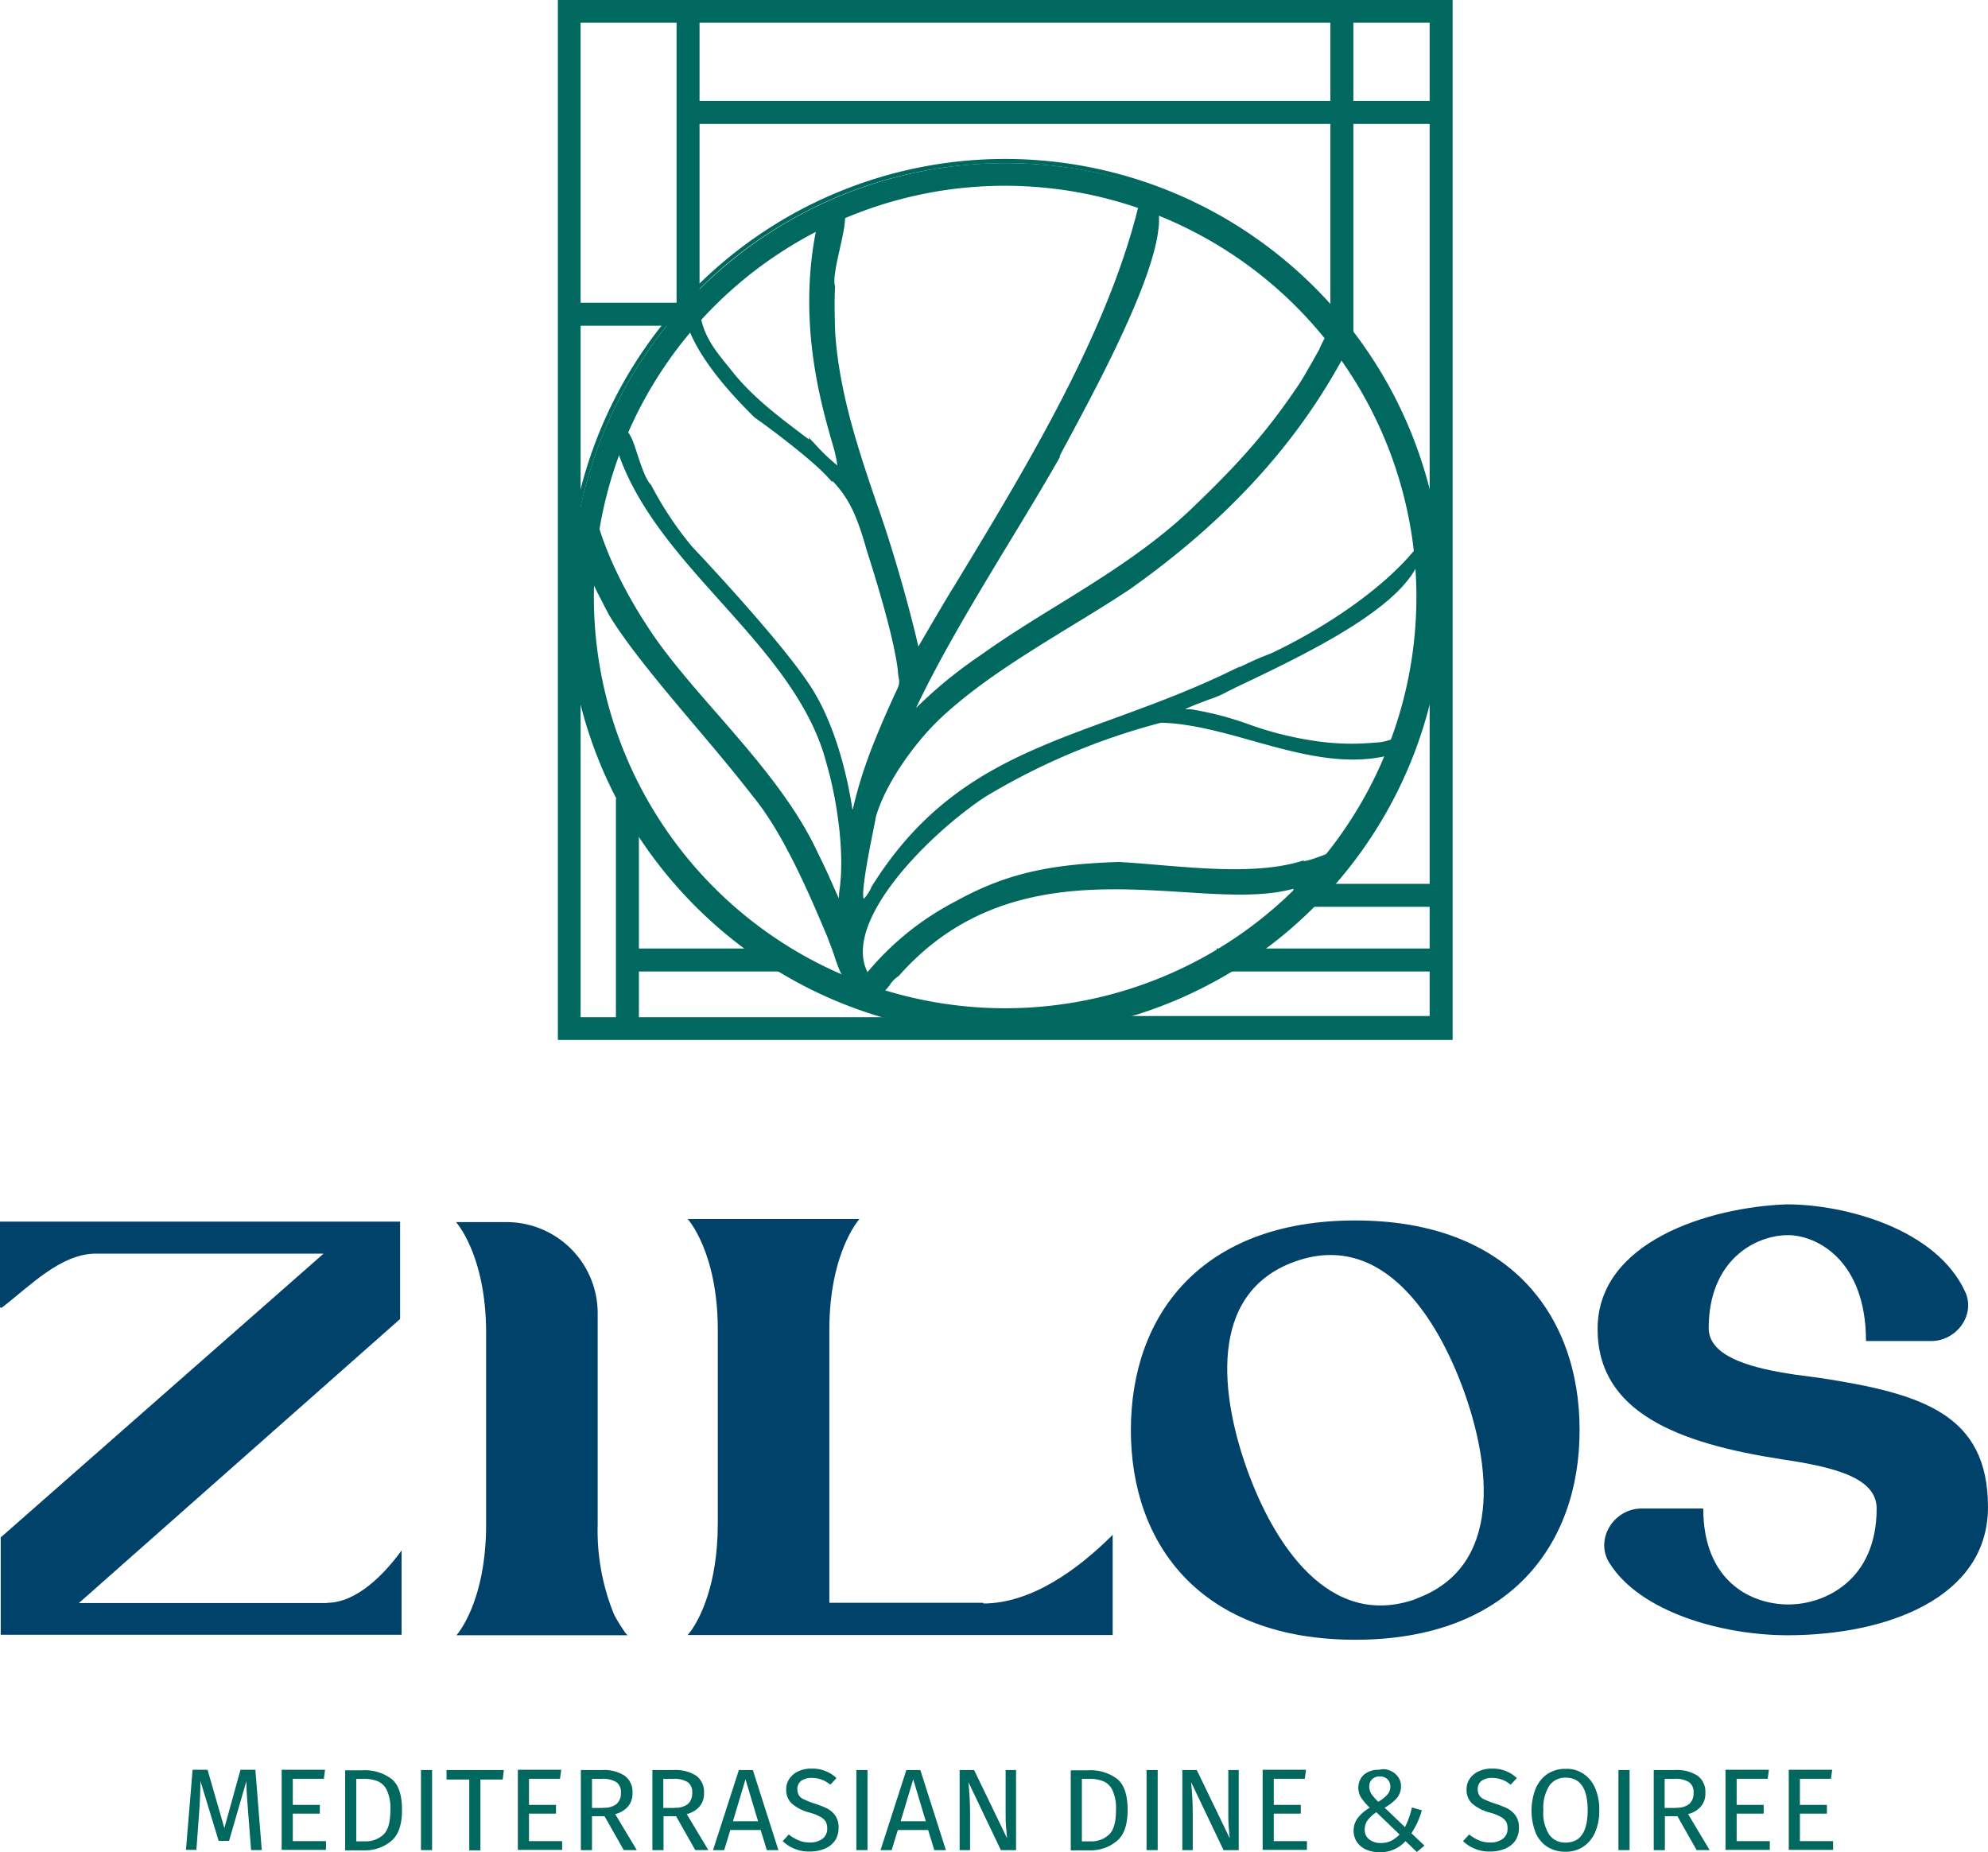 <svg id="logo-colour-en" xmlns="http://www.w3.org/2000/svg" width="350" height="326.102" viewBox="0 0 350 326.102">
  <g id="icon">
    <path id="Path_880" data-name="Path 880" d="M393.7,144.151c-6.214,7.757-17.475,14.889-25.9,18.851.167-.25-8.758,3.962-8.341,3.628-24.523,11.636-46.252,12.387-61.767,37.2-4.588,8.925-.459-9.217.125-12.6,1.71-5.839,6.59-12.637,10.8-16.808,9.509-9.217,22.9-15.974,33.949-23.356,16.182-11.428,29.361-24.94,38.412-42.5-2.419-3.67-3-2.753-4.588.751-1.835,3.295-2.878,5.13-3.92,6.631-5.3,7.8-10.01,13.179-18.017,20.853-11.428,11.136-26.067,17.934-37.7,26.358a80.908,80.908,0,0,0-12.8,10.677c6.173-13.763,17.809-31.4,25.649-45.126l-.125.042c4.212-8.216,25.024-44.125,15.682-46.961-5.213,23.481-20.019,47.754-33.282,69.608-1.71,2.878-4.588,7.716-6.381,10.8-.125.042-.334-.751-.667-2.252-1.585-6.548-4.046-15.223-6.548-22.4-3.42-10.093-6.965-20.353-7.716-31.155-.125-2.461-.167-5.755-.042-8.258-1.209-3.628,5.839-18.643-2.127-12.387-7.257,30.07,11.428,53.885-1.46,40.122v.042c-5-3.837-10.051-7.34-14.18-12.3-2.669-3.295-5.046-5.881-5.922-9.884-.292-1.668-1.084-.25-1.96.292,1.627,5.839,7.382,12.387,11.97,16.849,2.586,1.752,10.176,7.507,12.929,10.552l-.042-.209c3.5,3.378,5.13,6.715,6.84,12.929,1.919,6.089,4.8,15.556,5.547,21.4.042,2.085.792,1.793-.542,4.379-3.336,7.3-5.714,13.012-7.424,20.228-.5,1.96-.417,2.419-.792-.375-1.084-7.09-3.5-15.723-7.674-21.729-4-6.006-13.888-17.016-20.436-23.981a61.116,61.116,0,0,1-7.174-10.76c-2.586-2.586-3.378-13.179-5.922-8.425,5.881,21.854,31.78,35.325,37.411,57.054,1.627,5.547,3.378,15.39,2.294,22.647-.167,2.836-.125,2.753-.876,1.126-1.21-2.711-1.877-4.3-3.545-7.632-6.3-13.8-19.435-25.191-28.194-37.286-4.8-6.84-8.925-14.6-10.844-21.771-3.879,5.547.292,11.469,2.836,16.641,5.172,8.675,17.892,22.188,25.232,31.822,5.881,7.132,10.593,18.768,14.1,27.067l-.167-.209c1.418,3.8,1.835,7.507,6.673,7.716,2.461,1.251,2.669-1.919,4.671-2.919,27.151-30.7,67.481-2.21,78.742-22.313-1.585.918-6.84,3-7.34,2.627-9.217,2.961-22.146.792-32.489.25-10.26.375-18.643,1.46-28.319,6.8A48.772,48.772,0,0,0,296.4,219.431c-5.714-9.467,11.344-25.816,20.728-31.864a118.277,118.277,0,0,1,30.946-13.054c13.513.334,28.4,9.926,42,5.172,2.294-3.5-2.127-.834-4.3-1a40.113,40.113,0,0,1-11.136-.375c-6.756-.667-15.223-4.838-21.312-5.505-5.464.125,5.505-2.961,6.339-3.754,10.176-4.921,33.073-14.931,34.074-24.607.042-.042.083-.417-.042-.292" transform="translate(-143.876 -47.684)" fill="#00685e"/>
    <path id="Path_881" data-name="Path 881" d="M298.023,222.3a2.509,2.509,0,0,1-1.126-.292c-4.254-.25-5.255-3.17-6.3-6.256-.167-.542-.375-1.126-.584-1.668l-.709-1.877c-3.295-7.841-7.8-18.351-13.179-24.857-2.794-3.628-6.256-7.757-9.926-12.095-5.964-7.048-12.095-14.347-15.348-19.769-.375-.709-.751-1.418-1.126-2.169-2.419-4.629-5.172-9.884-1.71-14.847l.417-.626.209.709c1.752,6.548,5.589,14.264,10.8,21.646,3.128,4.3,6.715,8.425,10.552,12.8,6.673,7.674,13.6,15.64,17.684,24.523,1.293,2.586,1.96,4.129,2.753,5.922.25.542.5,1.126.792,1.752l.083.209c0-.25.042-.542.042-.834l.042-.417c1.043-6.756-.459-16.432-2.252-22.521-2.794-10.844-10.844-19.769-18.6-28.444-7.8-8.675-15.848-17.642-18.81-28.652l-.042-.125.083-.125c.334-.626.876-1.46,1.627-1.418,1.084.083,1.71,2.044,2.5,4.5.667,2,1.418,4.3,2.377,5.255l.042.083a60.536,60.536,0,0,0,7.132,10.719c7.382,7.841,16.641,18.267,20.478,24.023,5.046,7.34,7.09,17.767,7.716,21.9l.042.209a.376.376,0,0,0,.042.209c0-.042,0-.083.042-.083,1.627-6.965,3.879-12.512,7.424-20.311.876-1.71.792-2.044.667-2.794a8.809,8.809,0,0,1-.167-1.418c-.542-4.337-2.419-11.511-5.547-21.312-1.668-5.964-3.17-9.092-6.006-12.011l.042.292-.792-.876c-2.753-3.045-10.385-8.8-12.887-10.51-4.629-4.546-10.468-11.136-12.095-17.058l-.083-.25.209-.125a6.575,6.575,0,0,0,.626-.5c.417-.375.792-.751,1.251-.584.417.125.542.626.626,1.043.751,3.545,2.753,5.964,5.046,8.758.25.334.542.667.792,1,3.545,4.3,7.757,7.465,12.22,10.844l1,.751-.125-.417,1.043,1.084a33.564,33.564,0,0,0,4.046,3.879,25.845,25.845,0,0,0-.959-4.129c-2.085-7.3-6.423-22.48-2.252-39.746l.042-.125.083-.083c1.793-1.418,3-1.877,3.754-1.418,1.251.792.542,3.837-.25,7.382-.584,2.628-1.209,5.38-.834,6.59v.167c-.125,2.169-.083,5.213.042,8.216.751,10.593,4.171,20.728,7.549,30.571l.167.459c2.294,6.59,4.8,15.181,6.548,22.438.167.751.292,1.251.375,1.543,1.793-3.086,4.379-7.507,6.006-10.176l.292-.459c13.012-21.437,27.776-45.752,32.948-69.024l.083-.375.375.125a3.364,3.364,0,0,1,2.21,2.044c2.961,7.132-9.551,30.321-15.515,41.456-.626,1.126-1.168,2.169-1.585,3l.167-.083-.584,1.043c-2.461,4.3-5.255,8.925-8.216,13.8-6.089,10.051-12.345,20.436-16.6,29.486a78.959,78.959,0,0,1,11.428-9.342c4.129-2.961,8.55-5.714,13.221-8.592,8.383-5.172,17.1-10.552,24.44-17.725,8.174-7.841,12.846-13.263,17.975-20.811,1-1.46,1.96-3.17,3.879-6.59.876-1.96,1.5-3.211,2.419-3.295.751-.042,1.543.626,2.753,2.5l.125.167-.083.167c-8.425,16.307-21.02,30.237-38.537,42.624-3.337,2.21-6.923,4.421-10.427,6.548-8.3,5.088-16.891,10.343-23.522,16.766-4.087,4.046-8.967,10.76-10.719,16.641-.083.459-.25,1.335-.459,2.377-.626,3.045-2.21,11.01-1.71,12.178a7.317,7.317,0,0,0,1.418-2.21c11.344-18.142,25.816-23.439,42.541-29.528,6.256-2.294,12.679-4.629,19.393-7.8l3.045-1.46-.417.292c.334-.167.709-.334,1.043-.5a50.366,50.366,0,0,1,4.629-2c8.383-3.92,19.56-10.927,25.775-18.768l.167-.209.292.042c.25.083.292.375.292.542v.083l.042.083v.042c-.918,9.009-19.894,18.017-31.2,23.439-1.084.5-2.085,1-3,1.46a19.381,19.381,0,0,1-3.336,1.418c-1.293.5-3.337,1.251-4.087,1.668a6.355,6.355,0,0,0,.918,0,56.473,56.473,0,0,1,10.176,2.628,59.273,59.273,0,0,0,11.219,2.878,43.325,43.325,0,0,0,11.094.375,8.463,8.463,0,0,0,2.586-.459c1.293-.334,2.21-.584,2.586-.042.292.375.125,1-.584,2.044l-.083.083-.125.042c-8.425,2.919-17.35.417-25.983-2-5.338-1.5-10.885-3.045-16.057-3.17a117.547,117.547,0,0,0-30.821,12.971c-9.426,6.131-25.483,21.812-20.853,30.946a50.244,50.244,0,0,1,15.765-12.6c9.342-5.172,17.517-6.423,28.444-6.8,2.336.125,4.713.334,7.215.542,8.466.709,18.059,1.5,25.149-.751l.167-.042.125.083c.709.083,5.3-1.668,6.965-2.627l1.126-.667-.626,1.126c-5.13,9.134-16.14,8.466-28.9,7.632-15.556-.959-34.95-2.169-49.881,14.722l-.083.083a4.932,4.932,0,0,0-1.585,1.627c-.584.709-1.21,1.585-2.21,1.585m-6.756-6.715c1.043,3.086,1.918,5.505,5.714,5.714l.125.042c1.209.626,1.71.042,2.5-1.084a5.518,5.518,0,0,1,1.752-1.793c15.181-17.1,34.7-15.89,50.423-14.931,12.011.751,22.438,1.418,27.61-6.256-1.877.876-5.3,2.252-6.339,2.127-7.215,2.294-16.849,1.46-25.357.751-2.5-.209-4.88-.417-7.173-.542-10.8.417-18.893,1.627-28.152,6.756a50.377,50.377,0,0,0-15.848,12.8l-.334.417-.25-.459c-5.755-9.551,10.719-25.775,20.811-32.364a118.121,118.121,0,0,1,31.071-13.1h.083c5.3.125,10.885,1.71,16.265,3.211,8.508,2.377,17.266,4.838,25.441,2.044.584-.918.5-1.168.5-1.168a5.624,5.624,0,0,0-1.835.334,8.514,8.514,0,0,1-2.794.459,40.514,40.514,0,0,1-11.177-.375A56.633,56.633,0,0,1,362.96,175.3a56.473,56.473,0,0,0-9.968-2.628c-1.084.042-1.752-.042-1.835-.5-.125-.626.918-1.126,4.8-2.544a24.861,24.861,0,0,0,3.128-1.293l.083-.042c.918-.459,1.96-.918,3.045-1.46,10.885-5.172,28.944-13.8,30.7-22.188-6.423,7.591-17.225,14.347-25.4,18.184l-1.168.542.083-.125c-.959.417-2.377,1.084-3.545,1.585-2.294,1.043-3.253,1.46-3.712,1.627-6.715,3.211-13.179,5.547-19.435,7.841-16.6,6.047-30.988,11.3-42.207,29.236-1.209,2.377-1.752,2.753-2.252,2.586-.959-.334-.667-3.378,1.293-13.054.209-1.043.375-1.877.459-2.377,1.793-6.047,6.756-12.887,10.927-16.975,6.673-6.464,15.306-11.761,23.648-16.849,3.628-2.21,7.09-4.337,10.385-6.548,17.35-12.262,29.862-26.066,38.2-42.165-.459-.667-1.418-2.085-2-2-.584.042-1.251,1.543-1.877,2.919-1.96,3.462-2.919,5.213-3.92,6.673-5.13,7.591-9.843,13.054-18.059,20.895-7.424,7.257-16.14,12.637-24.565,17.809-4.671,2.878-9.092,5.589-13.179,8.55A79.214,79.214,0,0,0,303.82,173.63l-1.376,1.418.792-1.793c4.254-9.467,10.969-20.6,17.475-31.322,2.711-4.5,5.3-8.758,7.591-12.762h-.042l.5-1c.5-.959,1.251-2.336,2.127-4C336.352,113.99,349.2,90.134,346.4,83.294a2.717,2.717,0,0,0-1.376-1.5c-5.3,23.272-19.977,47.462-32.948,68.857l-.292.459c-1.71,2.878-4.588,7.674-6.339,10.76l-.042.083-.25.125-.167-.083c-.167-.083-.334-.167-.834-2.5-1.752-7.215-4.254-15.807-6.548-22.355l-.167-.459c-3.378-9.884-6.84-20.1-7.591-30.738-.167-3-.167-6.089-.083-8.258-.417-1.418.167-4.087.834-6.882.626-2.711,1.376-6.131.542-6.631-.25-.167-.918-.167-2.836,1.293-4.087,17.016.209,32.031,2.252,39.246,1,3.545,1.293,4.588.667,4.963-.584.334-1.335-.209-4.8-3.879l-.083-.042c-.626-.5-1.251-.959-1.918-1.418-4.463-3.378-8.717-6.59-12.3-10.927-.292-.334-.542-.667-.792-1-2.377-2.878-4.421-5.338-5.172-9.05a1.146,1.146,0,0,0-.167-.5c-.042.042-.334.292-.5.459a5,5,0,0,0-.5.459c1.668,5.714,7.3,12.053,11.8,16.432a116.05,116.05,0,0,1,12.137,9.759l-.042-.125.751.751c3.42,3.295,5.13,6.464,6.965,13.1,3.128,9.843,5,17.058,5.547,21.437a5.6,5.6,0,0,0,.167,1.376c.167.918.209,1.376-.751,3.211-3.545,7.716-5.755,13.263-7.382,20.144-.083.292-.125.584-.209.792-.167.792-.25,1.084-.584,1.043-.375,0-.375-.125-.626-2.044l-.042-.209c-.626-4.087-2.627-14.389-7.591-21.6-3.837-5.755-13.388-16.474-20.394-23.939a63.129,63.129,0,0,1-7.215-10.8c-1.084-1.084-1.793-3.337-2.5-5.505-.584-1.752-1.293-3.962-1.918-4-.083,0-.375.042-.876.918,2.961,10.76,10.927,19.644,18.6,28.194,7.841,8.717,15.932,17.725,18.768,28.736,1.418,4.755,3.462,14.931,2.294,22.772v.375c-.125,1.877-.125,2.085-.5,2.169s-.5-.209-.876-1.084l-.083-.209c-.292-.626-.542-1.209-.792-1.752-.792-1.793-1.46-3.337-2.753-5.881-4.046-8.842-10.927-16.724-17.558-24.357-3.67-4.212-7.424-8.55-10.593-12.887a75.589,75.589,0,0,1-10.677-21.1c-2.586,4.421-.167,9.009,2.169,13.471.375.751.751,1.46,1.126,2.169,3.211,5.338,9.342,12.637,15.265,19.644,3.67,4.337,7.132,8.466,9.926,12.095,5.505,6.715,9.926,17.1,13.429,25.441l1.627,3.8Z" transform="translate(-143.626 -47.218)" fill="#00685e"/>
    <path id="Path_882" data-name="Path 882" d="M326.816,220.829a76.554,76.554,0,1,1,28.861-9.8,75.313,75.313,0,0,1-28.861,9.8M307.756,72.563a72.767,72.767,0,1,0,81.411,62.893,72.858,72.858,0,0,0-81.411-62.893" transform="translate(-140.055 -39.615)" fill="#00685e"/>
    <path id="Path_883" data-name="Path 883" d="M316.423,221.364a76.944,76.944,0,0,1-46.961-16.1,77.6,77.6,0,0,1-19.519-22.188,76.942,76.942,0,0,1,5.589-85.915A77.6,77.6,0,0,1,277.72,77.643a76.942,76.942,0,0,1,85.915,5.589,77.6,77.6,0,0,1,19.519,22.188,76.942,76.942,0,0,1-5.589,85.915,77.6,77.6,0,0,1-22.188,19.519,76.673,76.673,0,0,1-28.986,9.843,73.2,73.2,0,0,1-9.968.667m.25-153.479a78.635,78.635,0,0,0-9.884.626,76.086,76.086,0,0,0-28.736,9.759,75.071,75.071,0,0,0-21.979,19.352,76.381,76.381,0,0,0-5.547,85.123,75.071,75.071,0,0,0,19.352,21.979A76.381,76.381,0,0,0,355,210.27a75.071,75.071,0,0,0,21.979-19.352,76.381,76.381,0,0,0,5.547-85.123,75.07,75.07,0,0,0-19.352-21.979,76.476,76.476,0,0,0-26.15-13.138,74.656,74.656,0,0,0-20.353-2.794M316.507,217.4a73.316,73.316,0,1,1,9.342-.626,70.775,70.775,0,0,1-9.342.626M307.29,72.1l.042.334a72.407,72.407,0,1,0,81.035,62.6,72.486,72.486,0,0,0-81.035-62.6Z" transform="translate(-139.588 -39.148)" fill="#00685e"/>
    <path id="Path_884" data-name="Path 884" d="M393.025,183.091H235.5V0H393.025Zm-153.521-4H388.979V4H239.5Z" transform="translate(-137.281)" fill="#00685e"/>
    <rect id="Rectangle_30" data-name="Rectangle 30" width="39.079" height="4.046" transform="translate(214.204 166.992)" fill="#00685e"/>
    <rect id="Rectangle_31" data-name="Rectangle 31" width="28.444" height="4.046" transform="translate(110.438 166.992)" fill="#00685e"/>
    <rect id="Rectangle_32" data-name="Rectangle 32" width="4.046" height="39.079" transform="translate(108.437 140.592)" fill="#00685e"/>
    <rect id="Rectangle_33" data-name="Rectangle 33" width="25.566" height="4.046" transform="translate(227.717 155.607)" fill="#00685e"/>
    <rect id="Rectangle_34" data-name="Rectangle 34" width="73.904" height="3.003" transform="translate(179.379 178.879)" fill="#00685e"/>
    <rect id="Rectangle_35" data-name="Rectangle 35" width="132.168" height="4.046" transform="translate(121.824 17.767)" fill="#00685e"/>
    <rect id="Rectangle_36" data-name="Rectangle 36" width="21.312" height="4.046" transform="translate(98.385 53.301)" fill="#00685e"/>
    <rect id="Rectangle_37" data-name="Rectangle 37" width="4.046" height="58.973" transform="translate(234.223 1.293)" fill="#00685e"/>
    <rect id="Rectangle_38" data-name="Rectangle 38" width="4.046" height="54.01" transform="translate(119.113 1.293)" fill="#00685e"/>
  </g>
  <g id="Zilos">
    <path id="Path_885" data-name="Path 885" d="M193,588.094c1.376-1.877,4.8-7.8,4.8-19.018V535.419c0-13.721-5.3-19.519-5.3-19.519h8.925a16.046,16.046,0,0,1,16.015,16.015V569.2a38.983,38.983,0,0,0,2.878,15.765l.125.25a28.412,28.412,0,0,0,2,3.17l.25.25H192.583l.5-.626Z" transform="translate(-112.215 -300.737)" fill="#00426a"/>
    <path id="Path_886" data-name="Path 886" d="M556.392,552.11c0,20.353-12.512,36.91-39.5,36.91s-39.5-16.557-39.5-36.91,12.512-36.91,39.5-36.91,39.5,16.557,39.5,36.91m-28.819,29.695c15.557-5.63,13.012-23.9,8.466-36.535s-14.222-28.444-29.82-22.813c-15.556,5.63-12.887,24.023-8.341,36.66s14.222,28.319,29.82,22.688Z" transform="translate(-278.294 -300.329)" fill="#00426a"/>
    <path id="Path_887" data-name="Path 887" d="M713.6,538.971c17.892,2.753,29.528,6.339,29.528,22.73,0,16.015-17.892,22.563-35.284,22.563-11.469,0-25.941-4.046-31.363-12.72-2.628-4.171.751-9.592,5.672-9.592H693c0,12.72,8.3,16.891,15.014,16.891,6.3,0,15.515-4.171,15.515-16.891,0-5.422-7.424-7.3-16.766-8.675-18.017-2.794-32.364-8.174-32.364-22.939,0-15.39,19.644-21.437,33.282-21.938,10.218,0,26.442,4.3,31.488,15.515,1.752,4.046-1.627,8.55-6.047,8.55H721.653c0-14.347-8.8-18.643-13.721-18.643-5.672,0-13.972,4.3-13.972,16.391,0,5.3,8.425,7.174,15.265,8.174Z" transform="translate(-393.132 -296.365)" fill="#00426a"/>
    <path id="Path_888" data-name="Path 888" d="M57.6,582.806c5.172,0,10.093-5.046,13.1-9.217v14.847H.125V571.295L56.971,521.33H16.891C10.719,521.33,5.3,527,.375,530.8c-.25.125-.375.125-.375-.25V515.7H70.442v17.141L13.888,582.847H57.6Z" transform="translate(0 -300.62)" fill="#00426a"/>
    <path id="Path_889" data-name="Path 889" d="M342.308,582.289c8.55,0,16.766-6.047,22.813-12.095v17.642H290.3l.5-.626c1.376-1.877,4.8-7.8,4.8-19.018V534.119c0-13.721-5.3-19.519-5.3-19.519h30.237s-5.3,5.8-5.3,19.519v48.046H342.35v.125Z" transform="translate(-169.226 -299.979)" fill="#00426a"/>
  </g>
  <g id="tagline">
    <path id="Path_890" data-name="Path 890" d="M91.846,761.238H89.969l-.5-6.381c-.209-2.5-.334-4.421-.334-5.755l-3.045,10.51H84.255L81.044,749.06c0,1.71-.083,3.67-.25,5.922l-.459,6.214H78.5l1.168-14.1H82.3l2.961,10.26,2.836-10.26H90.72Z" transform="translate(-45.76 -435.512)" fill="#00685e"/>
    <path id="Path_891" data-name="Path 891" d="M126.532,747.142l-.209,1.543H120.86v4.588h4.755v1.543H120.86v4.838H126.7V761.2h-7.8V747.1h7.632Z" transform="translate(-69.311 -435.512)" fill="#00685e"/>
    <path id="Path_892" data-name="Path 892" d="M153.791,748.756c1.293,1,1.918,2.836,1.918,5.505,0,2.627-.626,4.463-1.918,5.505a7.115,7.115,0,0,1-4.713,1.627H145.7V747.3h2.961a7.894,7.894,0,0,1,5.13,1.46m-6.131.042v11.01h1.585a4.511,4.511,0,0,0,3.211-1.209c.834-.792,1.21-2.252,1.21-4.379a7.461,7.461,0,0,0-.626-3.42,3.147,3.147,0,0,0-1.627-1.585,6.427,6.427,0,0,0-2.294-.417Z" transform="translate(-84.934 -435.625)" fill="#00685e"/>
    <rect id="Rectangle_39" data-name="Rectangle 39" width="1.96" height="14.097" transform="translate(74.112 311.63)" fill="#00685e"/>
    <path id="Path_893" data-name="Path 893" d="M198.593,747.2l-.209,1.668h-3.92v12.47H192.5v-12.47h-4V747.2Z" transform="translate(-109.883 -435.57)" fill="#00685e"/>
    <path id="Path_894" data-name="Path 894" d="M226.232,747.142l-.209,1.543H220.56v4.588h4.755v1.543H220.56v4.838H226.4V761.2h-7.8V747.1h7.632Z" transform="translate(-127.43 -435.512)" fill="#00685e"/>
    <path id="Path_895" data-name="Path 895" d="M249.371,755.333h-2.21V761.3H245.2V747.2h3.712a6.754,6.754,0,0,1,4,1,3.472,3.472,0,0,1,1.376,3,3.532,3.532,0,0,1-.751,2.377,4.3,4.3,0,0,1-2.294,1.376l3.8,6.339h-2.294Zm-.209-1.5a3.5,3.5,0,0,0,2.294-.626,2.48,2.48,0,0,0,.792-2,2.108,2.108,0,0,0-.792-1.877,4.487,4.487,0,0,0-2.544-.584H247.16v5.13h2Z" transform="translate(-142.936 -435.57)" fill="#00685e"/>
    <path id="Path_896" data-name="Path 896" d="M279.571,755.333h-2.21V761.3H275.4V747.2h3.712a6.754,6.754,0,0,1,4,1,3.472,3.472,0,0,1,1.376,3,3.532,3.532,0,0,1-.751,2.377,4.3,4.3,0,0,1-2.294,1.376l3.8,6.339h-2.294Zm-.25-1.5a3.5,3.5,0,0,0,2.294-.626,2.48,2.48,0,0,0,.792-2,2.108,2.108,0,0,0-.792-1.877,4.487,4.487,0,0,0-2.544-.584h-1.752v5.13h2Z" transform="translate(-160.541 -435.57)" fill="#00685e"/>
    <path id="Path_897" data-name="Path 897" d="M310.467,761.3l-1.084-3.545h-5.338L302.96,761.3H301l4.546-14.1h2.461l4.5,14.1Zm-5.964-5.088h4.421l-2.21-7.382Z" transform="translate(-175.464 -435.57)" fill="#00685e"/>
    <path id="Path_898" data-name="Path 898" d="M337.907,747.017a5.981,5.981,0,0,1,1.96,1.251l-1.084,1.168a5.189,5.189,0,0,0-1.585-.918,5.381,5.381,0,0,0-1.668-.292,3.172,3.172,0,0,0-1.835.5,1.75,1.75,0,0,0-.709,1.5,2.032,2.032,0,0,0,.25,1.043,1.9,1.9,0,0,0,.918.751,14.2,14.2,0,0,0,1.919.751,17.424,17.424,0,0,1,2.21.876,4.222,4.222,0,0,1,1.418,1.293,3.611,3.611,0,0,1,.542,2.085,4.109,4.109,0,0,1-.584,2.169,4.038,4.038,0,0,1-1.752,1.46,6.677,6.677,0,0,1-2.711.542,6.609,6.609,0,0,1-4.8-1.835l1.084-1.168a6.471,6.471,0,0,0,1.752,1.043,4.978,4.978,0,0,0,1.96.375,3.606,3.606,0,0,0,2.169-.626,2.155,2.155,0,0,0,.876-1.877,2.539,2.539,0,0,0-.25-1.168,2.588,2.588,0,0,0-.918-.834,8.645,8.645,0,0,0-1.877-.751,7.713,7.713,0,0,1-3.17-1.585,3.267,3.267,0,0,1-1-2.5,3.16,3.16,0,0,1,.584-1.919,3.754,3.754,0,0,1,1.585-1.293,5.131,5.131,0,0,1,2.294-.459,6.123,6.123,0,0,1,2.419.417" transform="translate(-192.602 -435.22)" fill="#00685e"/>
    <rect id="Rectangle_40" data-name="Rectangle 40" width="1.96" height="14.097" transform="translate(150.769 311.63)" fill="#00685e"/>
    <path id="Path_899" data-name="Path 899" d="M381.167,761.3l-1.084-3.545h-5.338L373.66,761.3H371.7l4.546-14.1h2.461l4.5,14.1Zm-5.922-5.088h4.421l-2.21-7.382Z" transform="translate(-216.677 -435.57)" fill="#00685e"/>
    <path id="Path_900" data-name="Path 900" d="M414.943,761.3h-2.586l-5.714-11.97c.083.959.167,1.793.209,2.628.042.792.083,1.752.083,2.878V761.3H405.1V747.2h2.544l5.8,12.011c-.042-.375-.083-.959-.167-1.877-.083-.876-.083-1.71-.083-2.419V747.2h1.835v14.1Z" transform="translate(-236.147 -435.57)" fill="#00685e"/>
    <path id="Path_901" data-name="Path 901" d="M460.091,748.756c1.293,1,1.919,2.836,1.919,5.505,0,2.627-.626,4.463-1.919,5.505a7.115,7.115,0,0,1-4.713,1.627H452V747.3h2.961a7.894,7.894,0,0,1,5.13,1.46m-6.131.042v11.01h1.585a4.511,4.511,0,0,0,3.211-1.209c.834-.792,1.21-2.252,1.21-4.379a7.461,7.461,0,0,0-.626-3.42,3.147,3.147,0,0,0-1.627-1.585,6.427,6.427,0,0,0-2.294-.417Z" transform="translate(-263.487 -435.625)" fill="#00685e"/>
    <rect id="Rectangle_41" data-name="Rectangle 41" width="1.96" height="14.097" transform="translate(201.859 311.63)" fill="#00685e"/>
    <path id="Path_902" data-name="Path 902" d="M508.943,761.3h-2.586l-5.714-11.97c.083.959.167,1.793.209,2.628.042.792.083,1.752.083,2.878V761.3H499.1V747.2h2.544l5.8,12.011c-.042-.375-.083-.959-.167-1.877-.083-.876-.083-1.71-.083-2.419V747.2h1.835v14.1Z" transform="translate(-290.943 -435.57)" fill="#00685e"/>
    <path id="Path_903" data-name="Path 903" d="M540.632,747.142l-.209,1.543H534.96v4.588h4.755v1.543H534.96v4.838H540.8V761.2H533V747.1h7.632Z" transform="translate(-310.705 -435.512)" fill="#00685e"/>
    <path id="Path_904" data-name="Path 904" d="M577.948,747.164a2.948,2.948,0,0,1,1.335,1.126,2.621,2.621,0,0,1,.459,1.585,3.125,3.125,0,0,1-.751,2.085,8.388,8.388,0,0,1-2.127,1.668l3.587,3.42a14.844,14.844,0,0,0,1.209-3.462l1.752.5a14.5,14.5,0,0,1-1.835,4.046l2.294,2.169-1.335,1.126-2-1.919a5.863,5.863,0,0,1-4.546,1.96,5.891,5.891,0,0,1-2.377-.459,3.965,3.965,0,0,1-1.627-1.335,3.636,3.636,0,0,1-.584-2,3.681,3.681,0,0,1,.709-2.21,7.342,7.342,0,0,1,2.127-1.835,12.129,12.129,0,0,1-1.5-1.752,3.181,3.181,0,0,1-.5-1.752,3.051,3.051,0,0,1,.959-2.294,3.925,3.925,0,0,1,2.711-.876,2.773,2.773,0,0,1,2.044.209m-4.087,8.675a2.69,2.69,0,0,0-.5,1.626,2.068,2.068,0,0,0,.792,1.752,3.268,3.268,0,0,0,2.085.626,4.129,4.129,0,0,0,1.752-.375,5.881,5.881,0,0,0,1.5-1.126l-4.087-3.92a6.52,6.52,0,0,0-1.543,1.418m.792-7.215a1.7,1.7,0,0,0-.5,1.251,2.481,2.481,0,0,0,.375,1.335,10.093,10.093,0,0,0,1.209,1.376,6.55,6.55,0,0,0,1.585-1.251,1.99,1.99,0,0,0,.542-1.376,1.761,1.761,0,0,0-.5-1.335,1.86,1.86,0,0,0-1.376-.5,1.761,1.761,0,0,0-1.335.5" transform="translate(-333.09 -435.367)" fill="#00685e"/>
    <path id="Path_905" data-name="Path 905" d="M625.107,747.017a5.981,5.981,0,0,1,1.96,1.251l-1.084,1.168a5.189,5.189,0,0,0-1.585-.918,5.381,5.381,0,0,0-1.668-.292,3.172,3.172,0,0,0-1.835.5,1.75,1.75,0,0,0-.709,1.5,2.031,2.031,0,0,0,.25,1.043,1.9,1.9,0,0,0,.917.751,14.209,14.209,0,0,0,1.919.751,17.429,17.429,0,0,1,2.21.876,4.221,4.221,0,0,1,1.418,1.293,3.61,3.61,0,0,1,.542,2.085,4.109,4.109,0,0,1-.584,2.169,4.037,4.037,0,0,1-1.752,1.46,6.676,6.676,0,0,1-2.711.542,6.609,6.609,0,0,1-4.8-1.835l1.084-1.168a6.471,6.471,0,0,0,1.752,1.043,4.978,4.978,0,0,0,1.96.375,3.606,3.606,0,0,0,2.169-.626,2.155,2.155,0,0,0,.876-1.877,2.54,2.54,0,0,0-.25-1.168,2.588,2.588,0,0,0-.918-.834,8.643,8.643,0,0,0-1.877-.751,7.712,7.712,0,0,1-3.17-1.585,3.267,3.267,0,0,1-1-2.5,3.161,3.161,0,0,1,.584-1.919,3.754,3.754,0,0,1,1.585-1.293,5.132,5.132,0,0,1,2.294-.459,5.987,5.987,0,0,1,2.419.417" transform="translate(-360.021 -435.22)" fill="#00685e"/>
    <path id="Path_906" data-name="Path 906" d="M655.592,747.529a5.676,5.676,0,0,1,2.085,2.5,9.46,9.46,0,0,1,.751,3.962,9.259,9.259,0,0,1-.751,3.92,5.917,5.917,0,0,1-2.085,2.5,5.507,5.507,0,0,1-3.128.876,5.937,5.937,0,0,1-3.128-.834A5.556,5.556,0,0,1,647.251,758a10.72,10.72,0,0,1,0-7.882,5.8,5.8,0,0,1,2.085-2.544,5.6,5.6,0,0,1,3.128-.876,5.182,5.182,0,0,1,3.128.834m-5.964,2.127a7.453,7.453,0,0,0-1.043,4.338,7.006,7.006,0,0,0,1.043,4.3,3.393,3.393,0,0,0,2.878,1.376c2.586,0,3.879-1.877,3.879-5.714,0-3.8-1.293-5.714-3.879-5.714a3.374,3.374,0,0,0-2.878,1.418" transform="translate(-376.868 -435.273)" fill="#00685e"/>
    <rect id="Rectangle_42" data-name="Rectangle 42" width="1.96" height="14.097" transform="translate(284.938 311.63)" fill="#00685e"/>
    <path id="Path_907" data-name="Path 907" d="M702.271,755.333h-2.21V761.3H698.1V747.2h3.712a6.754,6.754,0,0,1,4,1,3.472,3.472,0,0,1,1.376,3,3.532,3.532,0,0,1-.751,2.377,4.3,4.3,0,0,1-2.294,1.376l3.8,6.339h-2.294Zm-.25-1.5a3.5,3.5,0,0,0,2.294-.626,2.48,2.48,0,0,0,.792-2,2.108,2.108,0,0,0-.792-1.877,4.487,4.487,0,0,0-2.544-.584h-1.752v5.13h2Z" transform="translate(-406.948 -435.57)" fill="#00685e"/>
    <path id="Path_908" data-name="Path 908" d="M736.032,747.142l-.209,1.543H730.36v4.588h4.755v1.543H730.36v4.838H736.2V761.2h-7.8V747.1h7.632Z" transform="translate(-424.611 -435.512)" fill="#00685e"/>
    <path id="Path_909" data-name="Path 909" d="M762.732,747.142l-.208,1.543H757.06v4.588h4.755v1.543H757.06v4.838H762.9V761.2h-7.8V747.1h7.632Z" transform="translate(-440.175 -435.512)" fill="#00685e"/>
  </g>
</svg>
